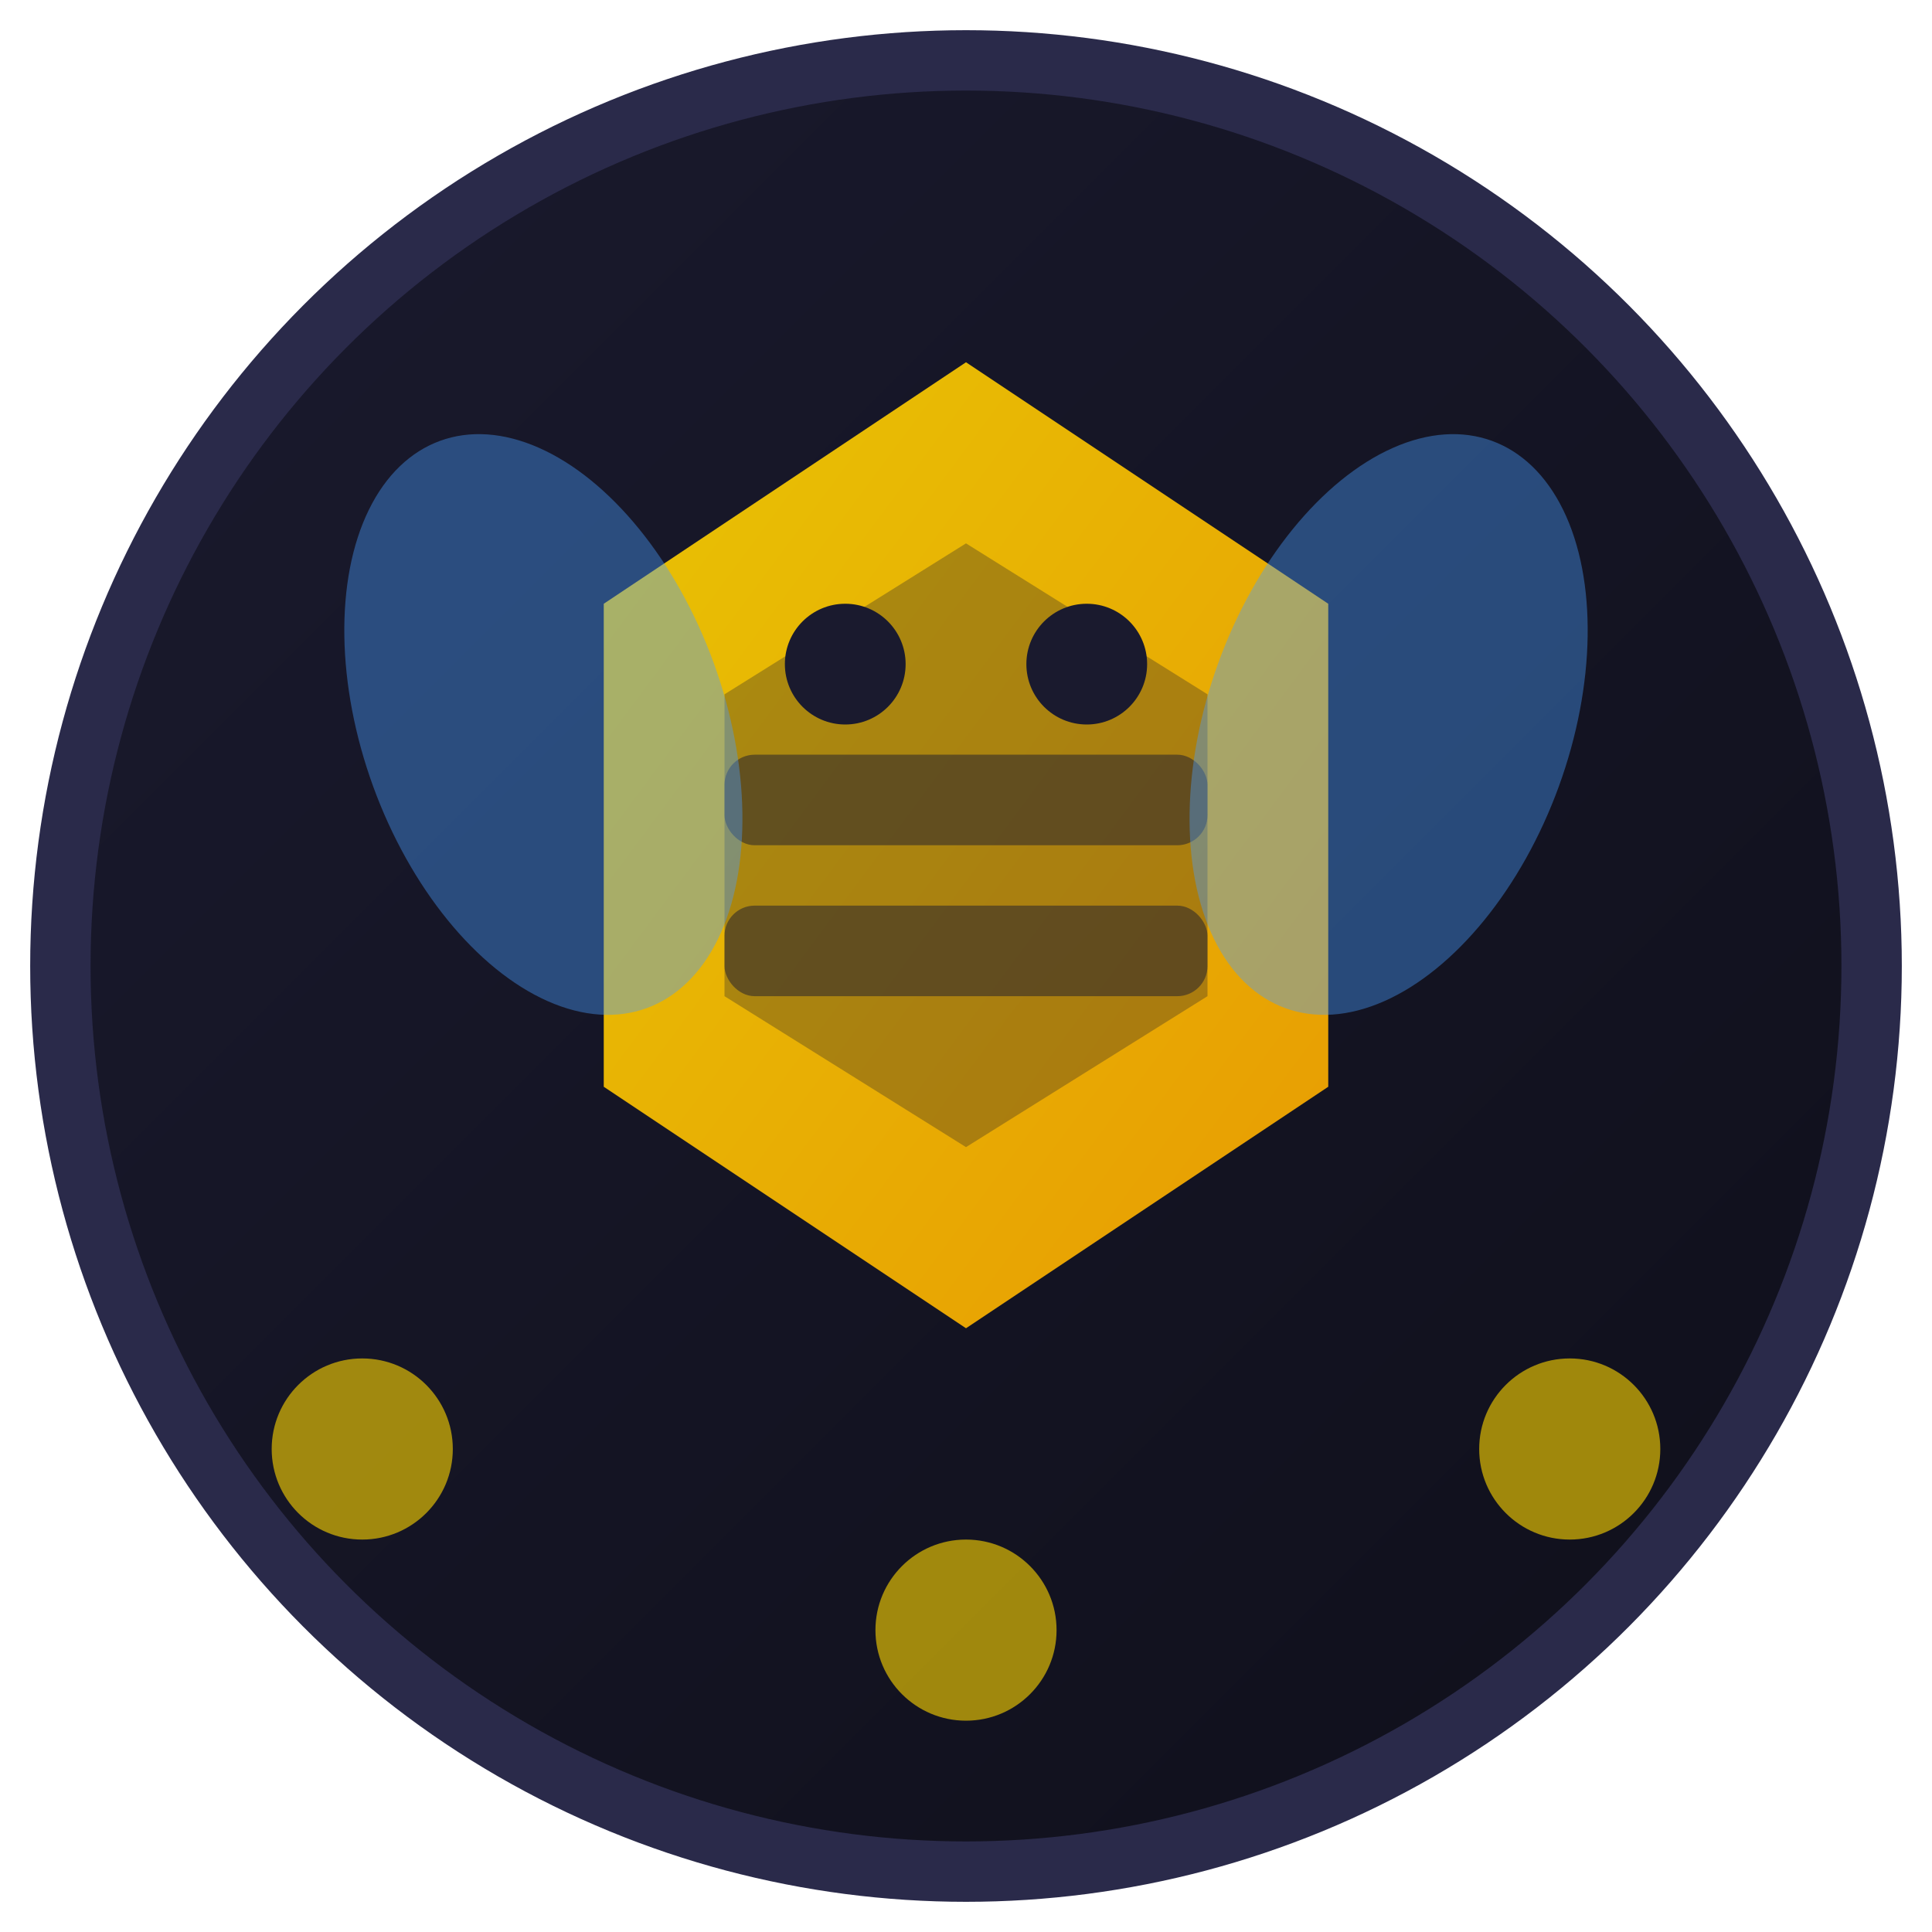 <svg xmlns="http://www.w3.org/2000/svg" viewBox="0 0 64 64">
  <defs>
    <linearGradient id="bg" x1="0%" y1="0%" x2="100%" y2="100%">
      <stop offset="0%" style="stop-color:#1a1a2e"/>
      <stop offset="100%" style="stop-color:#0f0f1a"/>
    </linearGradient>
    <linearGradient id="bee" x1="0%" y1="0%" x2="100%" y2="100%">
      <stop offset="0%" style="stop-color:#ffd700"/>
      <stop offset="100%" style="stop-color:#ffaa00"/>
    </linearGradient>
  </defs>
  <!-- Background circle -->
  <circle cx="32" cy="32" r="30" fill="url(#bg)" stroke="#2a2a4a" stroke-width="2"/>
  <!-- Bee body (hexagon for swarm/hive reference) -->
  <path d="M32 12 L44 20 L44 36 L32 44 L20 36 L20 20 Z" fill="url(#bee)" opacity="0.9"/>
  <!-- Inner hexagon for depth -->
  <path d="M32 18 L40 23 L40 33 L32 38 L24 33 L24 23 Z" fill="#1a1a2e" opacity="0.3"/>
  <!-- Bee stripes -->
  <rect x="24" y="25" width="16" height="3" fill="#1a1a2e" opacity="0.5" rx="1"/>
  <rect x="24" y="30" width="16" height="3" fill="#1a1a2e" opacity="0.5" rx="1"/>
  <!-- Eyes -->
  <circle cx="28" cy="22" r="2" fill="#1a1a2e"/>
  <circle cx="36" cy="22" r="2" fill="#1a1a2e"/>
  <!-- Wings (representing agents) -->
  <ellipse cx="18" cy="24" rx="6" ry="10" fill="#4a9eff" opacity="0.4" transform="rotate(-20 18 24)"/>
  <ellipse cx="46" cy="24" rx="6" ry="10" fill="#4a9eff" opacity="0.4" transform="rotate(20 46 24)"/>
  <!-- Small swarm dots (representing multi-agent) -->
  <circle cx="12" cy="48" r="3" fill="#ffd700" opacity="0.6"/>
  <circle cx="52" cy="48" r="3" fill="#ffd700" opacity="0.6"/>
  <circle cx="32" cy="54" r="3" fill="#ffd700" opacity="0.6"/>
</svg>

